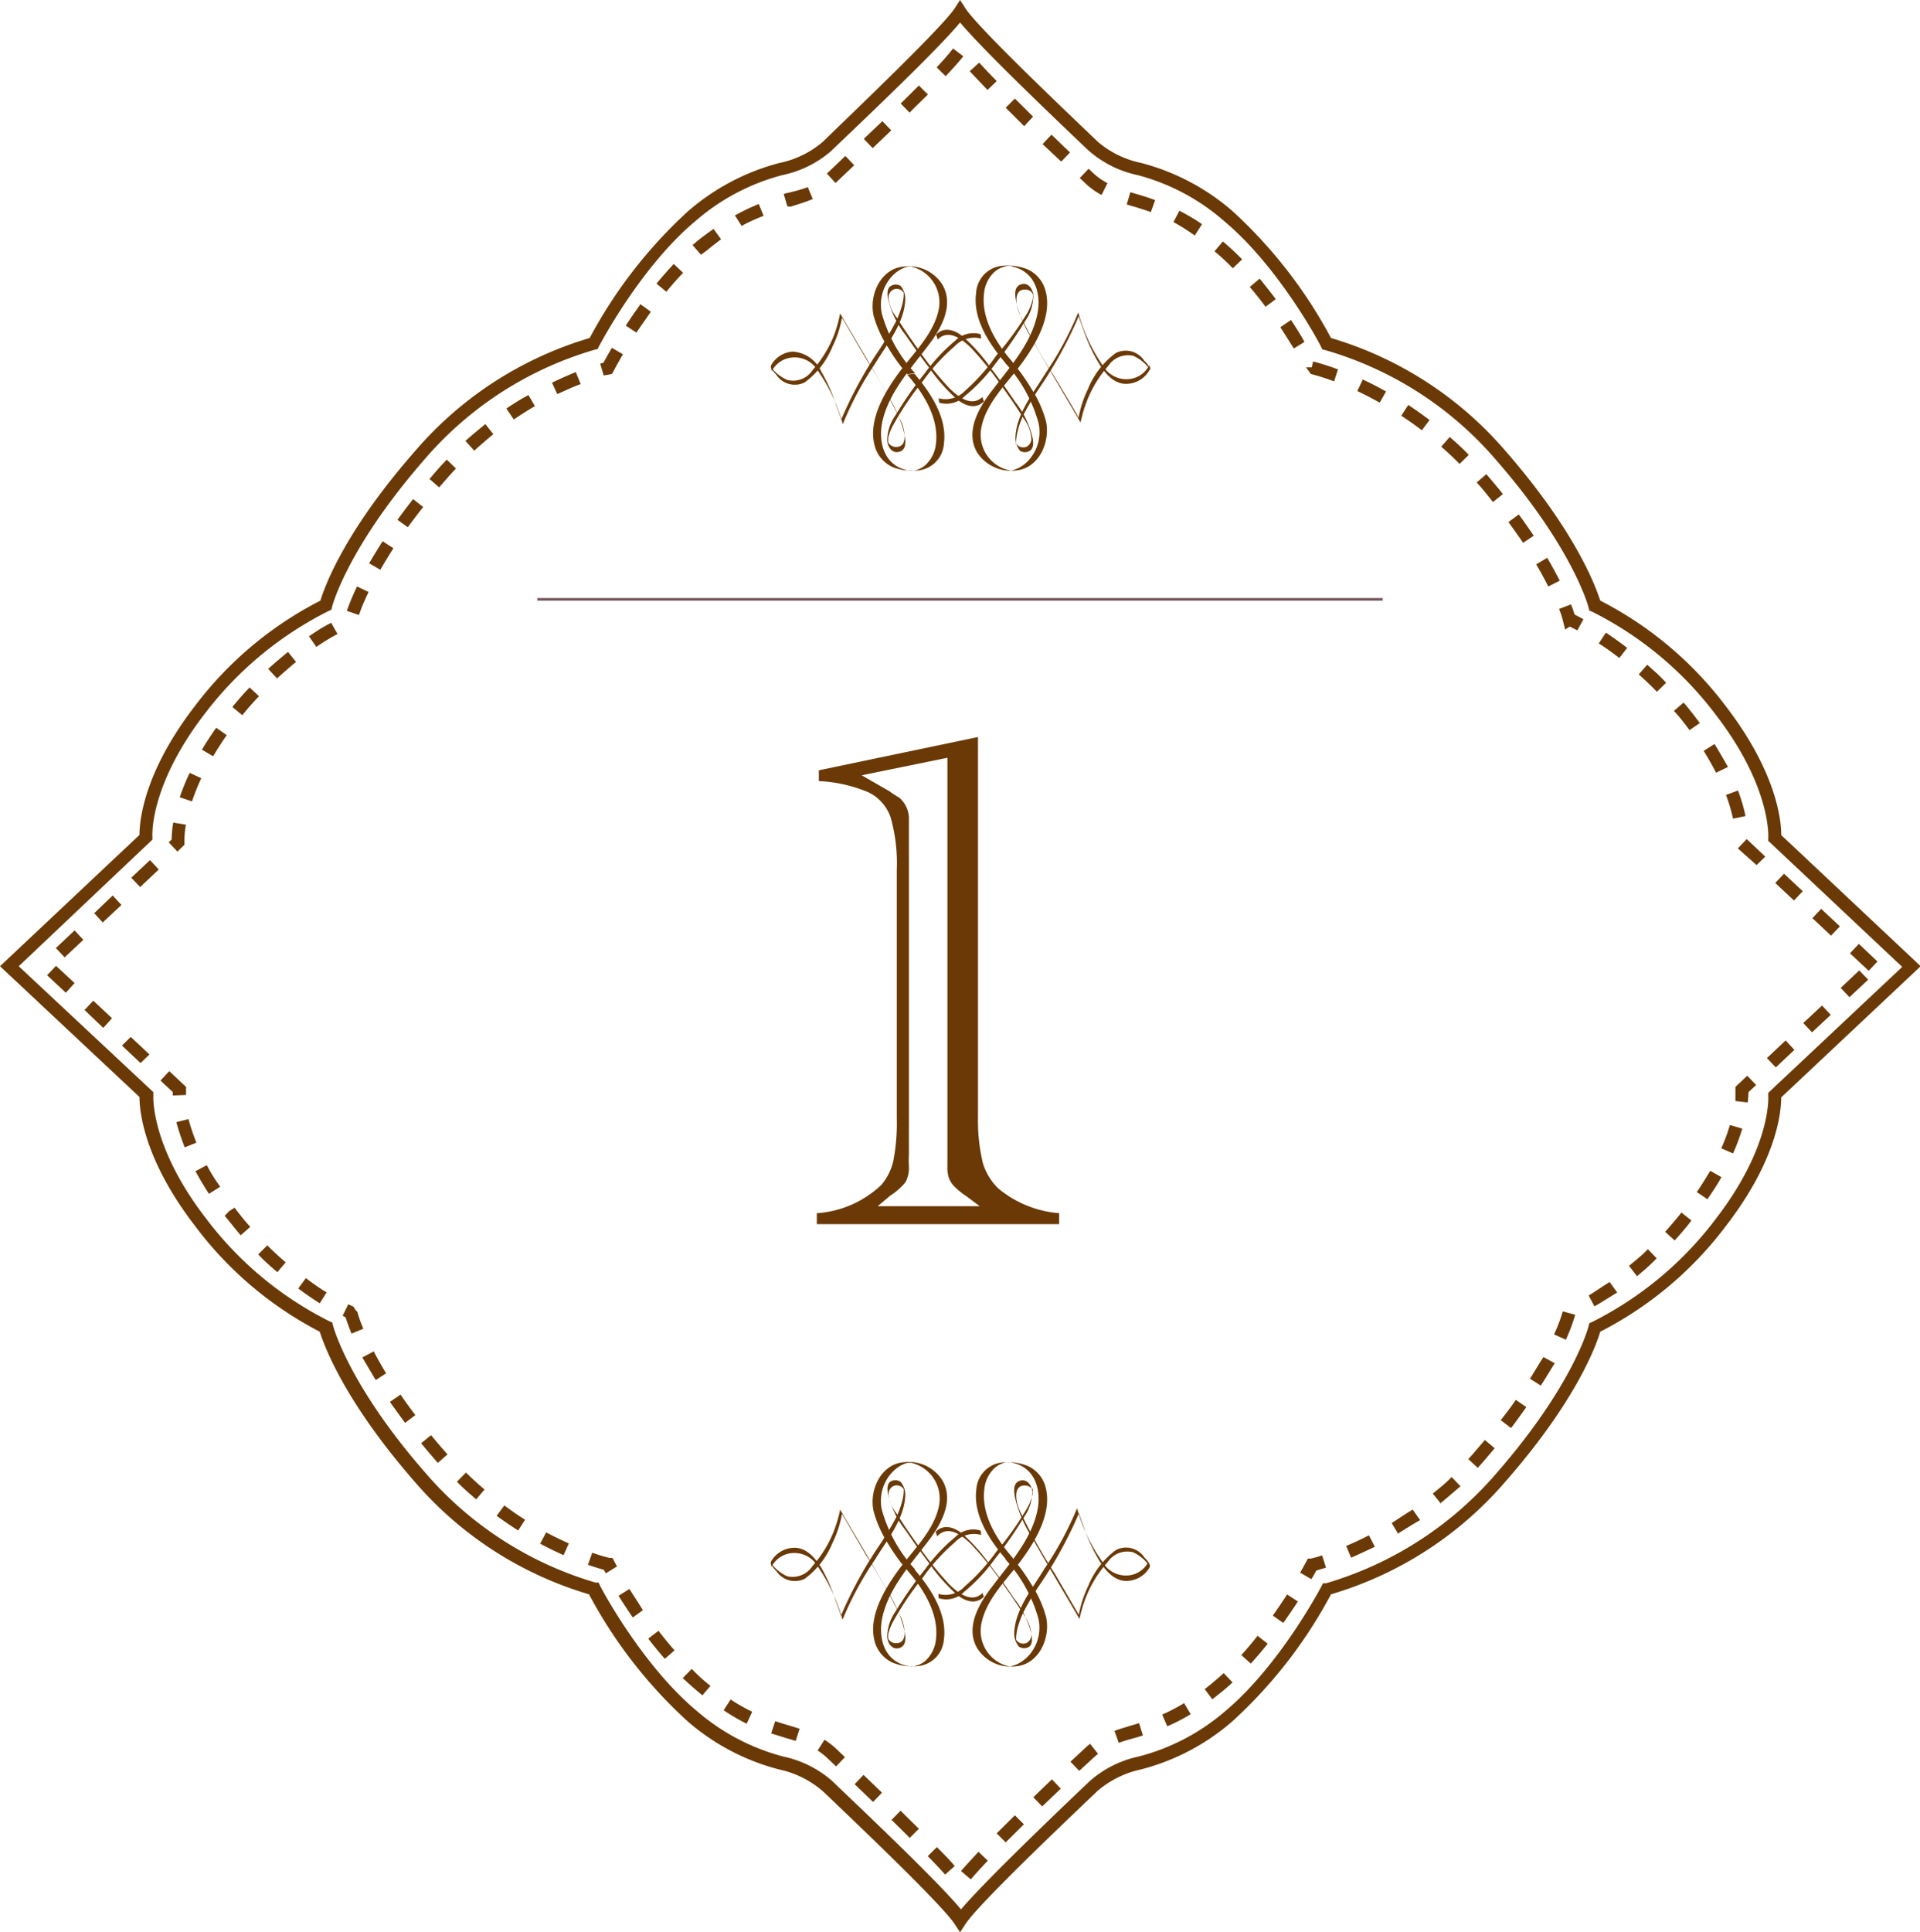 <svg xmlns="http://www.w3.org/2000/svg" width="142.61" height="143.49" viewBox="0 0 142.61 143.49">
  <g>
    <g>
      <g>
        <path d="M71.31,143.49l-.4-.61c-.92-1.42-7.1-7.3-9.74-9.82l-.08-.07a7.27,7.27,0,0,0-3.24-1.6,16.73,16.73,0,0,1-6.8-3.59,35,35,0,0,1-7.3-9.41,27.23,27.23,0,0,1-13-8.42c-5.22-6-6.68-10.08-7-11.08A27.17,27.17,0,0,1,14.46,91c-3.84-5-4.1-8.59-4.1-9.54L0,71.75,10.36,62c0-.95.26-4.56,4.1-9.55A27.17,27.17,0,0,1,23.8,44.6c.3-1,1.76-5.09,7-11.07a27.28,27.28,0,0,1,13-8.43,35.14,35.14,0,0,1,7.3-9.41,16.86,16.86,0,0,1,6.8-3.59,7.15,7.15,0,0,0,3.24-1.59l.13-.13C63.85,7.88,70,2,70.91.62l.4-.62.4.62c.91,1.41,7.1,7.3,9.74,9.82l.07.07a7.2,7.2,0,0,0,3.24,1.59,16.8,16.8,0,0,1,6.8,3.59,35.14,35.14,0,0,1,7.3,9.41,27.28,27.28,0,0,1,13,8.43c5.22,6,6.68,10.08,7,11.07a27.17,27.17,0,0,1,9.34,7.86c3.84,5,4.11,8.6,4.1,9.55l10.36,9.74-10.36,9.74c0,1-.26,4.56-4.1,9.54a27.17,27.17,0,0,1-9.34,7.86c-.3,1-1.76,5.09-7,11.08a27.23,27.23,0,0,1-13,8.42,35,35,0,0,1-7.3,9.41,16.67,16.67,0,0,1-6.8,3.59,7.32,7.32,0,0,0-3.24,1.6c-2.67,2.54-8.89,8.46-9.81,9.89ZM1.39,71.75l10,9.35,0,.23s-.26,3.73,3.89,9.12a26.11,26.11,0,0,0,9.18,7.66l.22.1.06.23s1.1,4.33,6.83,10.9a26.53,26.53,0,0,0,12.67,8.18l.22,0,.1.2c0,.06,3.09,5.9,7.17,9.31a16.06,16.06,0,0,0,6.46,3.41,8,8,0,0,1,3.63,1.82l.07.07c2.62,2.5,7.81,7.43,9.49,9.46,1.68-2,6.9-7,9.54-9.51a8,8,0,0,1,3.64-1.84A15.94,15.94,0,0,0,91,127.07c4.08-3.41,7.14-9.25,7.17-9.31l.1-.19.22,0a26.53,26.53,0,0,0,12.67-8.18c5.73-6.57,6.82-10.86,6.83-10.9l.06-.23.22-.1a26.16,26.16,0,0,0,9.18-7.66c4.15-5.39,3.89-9.08,3.89-9.12l0-.23.17-.16,9.78-9.19-9.95-9.36,0-.23s.26-3.73-3.89-9.12a26.11,26.11,0,0,0-9.18-7.66l-.22-.09-.06-.24s-1.1-4.32-6.83-10.9A26.32,26.32,0,0,0,98.44,26l-.22-.05-.1-.2c0-.06-3.09-5.9-7.17-9.31A15.94,15.94,0,0,0,84.49,13a8,8,0,0,1-3.62-1.81l-.08-.07C78.17,8.63,73,3.69,71.31,1.67c-1.41,1.71-5.33,5.5-9.43,9.4l-.13.13A8,8,0,0,1,58.12,13a16.06,16.06,0,0,0-6.46,3.41c-4.09,3.41-7.14,9.25-7.17,9.31l-.1.2-.22.05A26.37,26.37,0,0,0,31.5,34.15c-5.73,6.58-6.82,10.86-6.83,10.9l-.06.23-.22.1A26.39,26.39,0,0,0,15.21,53c-4.15,5.39-3.89,9.09-3.89,9.12l0,.23-.17.16Z" style="fill: #6a3906"/>
        <path d="M72.11,139.56l-.73-.62c.31-.36.74-.83,1.3-1.43l.69.66C72.83,138.74,72.4,139.21,72.11,139.56Zm-1.91-.36c-.35-.39-.79-.86-1.29-1.37l.68-.67c.51.53,1,1,1.32,1.41Zm4.5-2.39-.67-.67,1.35-1.34.67.67Zm-7.13-.33c-.43-.44-.89-.89-1.35-1.34l.67-.68,1.36,1.34Zm9.84-2.34-.66-.68,1.38-1.33.66.69Zm-12.56-.33-1.37-1.32.66-.69,1.37,1.32Zm15.31-2.31-.65-.68,1-.93a5.47,5.47,0,0,1,.46-.4l.59.75a4.23,4.23,0,0,0-.4.34Zm-18.06-.33-.62-.59a4.63,4.63,0,0,0-.75-.59l.51-.8a5.89,5.89,0,0,1,.9.7l.62.59Zm21-1.74-.32-.9c.38-.14.79-.26,1.22-.39l.61-.18.28.91-.62.19C83.83,129.18,83.44,129.29,83.07,129.43Zm-24-.15c-.23-.08-.48-.15-.73-.22l-1.09-.34.3-.91c.37.13.73.23,1.06.33l.75.23Zm27.6-1.09-.38-.87a13.36,13.36,0,0,0,1.63-.85l.49.82A13.67,13.67,0,0,1,86.7,128.19ZM55.46,128a15.49,15.49,0,0,1-1.71-1l.52-.8a13.59,13.59,0,0,0,1.6.91Zm34.59-1.81-.57-.76c.22-.17.45-.35.68-.55s.5-.42.73-.64l.66.69c-.26.24-.51.47-.78.68S90.29,126,90.05,126.18Zm-37.88-.3-.33-.28c-.38-.31-.75-.65-1.13-1l.67-.68a13.59,13.59,0,0,0,1.07,1l.32.26Zm40.74-2.35-.71-.64c.41-.44.81-.92,1.21-1.43l.75.59C93.75,122.58,93.32,123.07,92.91,123.53Zm-43.53-.36q-.62-.7-1.23-1.5l.76-.58c.39.51.79,1,1.19,1.45Zm45.94-2.66-.78-.55c.39-.56.75-1.08,1.06-1.57l.8.52C96.05,119.46,95.68,120,95.32,120.51ZM47,120.11c-.36-.52-.71-1.06-1.06-1.61l.81-.51c.3.48.65,1,1,1.58Zm50.39-2.85-.82-.48c.3-.52.46-.84.47-.84l.1-.2.21,0a8.24,8.24,0,0,0,.85-.24l.29.91-.71.21C97.71,116.72,97.58,117,97.4,117.26ZM45,116.83l-.15-.26c-.23-.07-.63-.18-1.18-.37l.32-.9a12,12,0,0,0,1.29.39l.21,0,.11.2s.08.16.23.43Zm55.36-1.15-.37-.88c.56-.24,1.13-.5,1.69-.79l.44.85C101.5,115.15,100.91,115.43,100.33,115.68Zm-58.5-.2c-.58-.26-1.17-.54-1.74-.85l.45-.84c.55.3,1.12.57,1.68.82Zm62-1.57-.49-.81c.52-.33,1-.67,1.56-1l.55.78C104.87,113.22,104.33,113.58,103.78,113.91Zm-65.37-.26c-.54-.34-1.08-.71-1.6-1.09l.57-.77c.5.37,1,.73,1.54,1.06Zm68.53-2-.6-.74c.48-.39,1-.8,1.4-1.23l.66.69C107.93,110.83,107.44,111.26,106.94,111.67Zm-71.65-.31c-.49-.42-1-.86-1.43-1.31l.67-.68c.44.43.91.86,1.38,1.26ZM109.76,109l-.7-.65c.15-.17.31-.34.46-.52s.52-.6.77-.9l.73.61-.78.92Zm-77.24-.37-.15-.17c-.38-.44-.75-.87-1.09-1.29l.74-.6c.33.41.69.83,1.07,1.26l.15.17Zm79.71-2.59-.76-.58c.41-.53.78-1,1.12-1.51l.78.54C113,105,112.64,105.52,112.23,106.05Zm-82.14-.38c-.41-.55-.78-1.07-1.13-1.56l.79-.54c.33.48.7,1,1.1,1.52Zm84.35-2.77-.8-.51c.34-.54.66-1.09,1-1.61l.84.46C115.13,101.78,114.8,102.34,114.44,102.9Zm-86.53-.41c-.35-.57-.67-1.14-1-1.68l.85-.45c.27.53.59,1.08.92,1.63Zm88.39-3-.87-.39a12.81,12.81,0,0,0,.65-1.71l.92.25A13.87,13.87,0,0,1,116.3,99.5Zm-90.19-.45c-.23-.57-.37-1-.45-1.22l-.21-.1.42-.86.38.18.22.34h.06a9.1,9.1,0,0,0,.46,1.3Zm92.33-2L118,96.2c.52-.31,1-.66,1.56-1l.56.78C119.53,96.33,119,96.69,118.44,97Zm-94.69-.25c-.54-.34-1.07-.71-1.6-1.1l.57-.77c.5.38,1,.74,1.54,1.06Zm97.85-2L121,94c.47-.4,1-.81,1.4-1.24l.65.68C122.59,93.92,122.1,94.35,121.6,94.76Zm-101-.31c-.49-.42-1-.86-1.42-1.32l.67-.67c.44.43.9.86,1.37,1.26Zm103.78-2.36-.7-.64c.41-.46.82-.94,1.21-1.43l.74.59C125.27,91.12,124.84,91.61,124.41,92.09ZM17.88,91.73c-.41-.47-.81-1-1.19-1.45l.33-.34.38-.29-.38.29.4-.26c.39.5.77,1,1.17,1.42Zm108.94-2.68-.79-.53c.36-.53.69-1.06,1-1.58l.83.47C127.54,88,127.19,88.51,126.82,89.05Zm-111.3-.4c-.36-.56-.7-1.12-1-1.68l.84-.45c.28.53.6,1.07,1,1.6Zm113.2-3-.87-.38a13.61,13.61,0,0,0,.64-1.73l.92.27A14.87,14.87,0,0,1,128.72,85.66Zm-115-.45a17.76,17.76,0,0,1-.62-1.87L14,83.1a15,15,0,0,0,.59,1.75Zm116.12-3.33-.94-.11c0-.29,0-.51,0-.65a1.54,1.54,0,0,0,0-.17v-.23l.88-.83.66.69-.57.53h0A6.67,6.67,0,0,1,129.81,81.88Zm-117-.52a2.26,2.26,0,0,1,0-.25h0l-.92-.86.65-.7,1.25,1.17,0,.23a1.48,1.48,0,0,0,0,.16,1.62,1.62,0,0,0,0,.21Zm119.06-2.09-.66-.69,1.39-1.31.65.7ZM10.44,78.94l-1.38-1.3L9.71,77l1.39,1.3Zm124.15-2.28-.65-.69,1.39-1.3.65.69ZM7.67,76.33,6.28,75l.65-.69,1.39,1.3Zm129.7-2.28-.65-.69,1.38-1.3.66.69ZM4.89,73.72,3.5,72.42l.66-.7L5.54,73ZM138.8,72.09l-1.39-1.3.66-.7,1.38,1.31Zm-134-1-.65-.69,1.39-1.31.65.7ZM136,69.48l-1.38-1.3.65-.69,1.39,1.3ZM7.63,68.5,7,67.81,8.37,66.5l.65.7Zm125.62-1.63-1.39-1.3.65-.69,1.39,1.3Zm-122.84-1-.66-.69,1.39-1.31.65.7Zm120.06-1.63L129.08,63l.66-.69,1.38,1.3Zm-117.29-1-.65-.69.22-.21h0a7.44,7.44,0,0,1,.12-1.26l.94.16a6.45,6.45,0,0,0-.11,1.1,1.26,1.26,0,0,0,0,.16l0,.23Zm115.54-2.45a12.3,12.3,0,0,0-.52-1.76l.89-.33a12.61,12.61,0,0,1,.56,1.9ZM14.26,59.51l-.91-.31a16.84,16.84,0,0,1,.74-1.81l.86.4A17.14,17.14,0,0,0,14.26,59.51Zm113.2-2.13c-.27-.53-.58-1.08-.92-1.62l.81-.51c.35.57.67,1.14,1,1.7ZM15.83,56.16,15,55.67c.32-.54.68-1.09,1.06-1.63l.78.55C16.48,55.11,16.14,55.64,15.83,56.16Zm109.66-1.94-.32-.43c-.28-.36-.56-.71-.84-1l.72-.62q.45.52.87,1.08l.34.44ZM18,53.11l-.74-.61c.41-.5.84-1,1.28-1.45l.7.65C18.8,52.15,18.38,52.63,18,53.11Zm105.07-1.74c-.43-.45-.89-.88-1.35-1.29l.63-.72c.48.43,1,.88,1.4,1.34Zm-102.5-1-.65-.7c.48-.44,1-.87,1.47-1.26l.6.74C21.49,49.56,21,50,20.56,50.39Zm99.71-1.51c-.5-.38-1-.75-1.53-1.08l.53-.8c.53.35,1.06.73,1.58,1.13Zm-96.79-.83-.54-.78c.55-.38,1.1-.73,1.65-1l.47.83C24.54,47.36,24,47.69,23.48,48.05Zm93.67-1.22-.56-.28-.35.22-.16-.66a6.73,6.73,0,0,0-.29-.87l.89-.34c.13.33.21.58.26.75l.66.35ZM26.66,45.67l-.9-.31a18.86,18.86,0,0,1,.76-1.81l.86.41A15.15,15.15,0,0,0,26.66,45.67ZM115,43.55c-.27-.53-.57-1.09-.9-1.64l.82-.49c.34.58.65,1.15.93,1.7ZM28.25,42.31l-.83-.48c.31-.53.65-1.09,1-1.64l.8.52C28.88,41.25,28.55,41.79,28.25,42.31Zm84.88-2c-.33-.49-.69-1-1.09-1.54l.77-.57c.4.55.77,1.08,1.11,1.58ZM30.29,39.15l-.77-.55c.36-.49.74-1,1.16-1.54l.75.59Q30.82,38.43,30.29,39.15Zm80.6-1.87c-.37-.47-.78-1-1.21-1.45l.72-.62c.44.51.85,1,1.23,1.48ZM32.62,36.19l-.72-.62.47-.55c.27-.31.54-.6.81-.89l.69.66c-.26.27-.52.56-.78.86Zm75.79-1.74c-.43-.44-.89-.87-1.36-1.28l.63-.72c.49.43,1,.88,1.41,1.33Zm-73.2-1-.64-.71c.48-.43,1-.85,1.48-1.25l.59.75C36.15,32.65,35.67,33.06,35.21,33.48Zm70.4-1.5q-.75-.57-1.53-1.08l.52-.8c.54.36,1.07.73,1.58,1.12Zm-67.46-.82-.54-.79c.53-.36,1.08-.71,1.64-1l.48.82C39.19,30.47,38.66,30.81,38.15,31.16Zm64.33-1.23c-.55-.31-1.11-.6-1.66-.86l.4-.86c.58.27,1.16.57,1.73.89Zm-61.1-.66L41,28.42c.59-.29,1.19-.55,1.77-.79l.36.89C42.52,28.74,42,29,41.38,29.27Zm57.71-.92a16.4,16.4,0,0,0-1.73-.55l-.21-.3-.11.05.1-.06L97,27.28l.43,0,0,0,.1-.44a18.85,18.85,0,0,1,1.85.59Zm-54.25-.44L44.58,27l.24-.06c.12-.22.33-.61.63-1.11l.82.48c-.45.77-.7,1.25-.7,1.26l-.11.19-.21.05Zm51.26-2c-.29-.46-.63-1-1-1.58l.79-.54c.35.53.7,1.08,1,1.63ZM47.27,24.7l-.79-.52c.35-.54.72-1.07,1.09-1.59l.77.56C48,23.65,47.62,24.18,47.27,24.7ZM94,22.78q-.58-.78-1.17-1.47l.73-.62c.4.48.8,1,1.2,1.52Zm-44.5-1.11-.74-.61c.43-.52.86-1,1.28-1.46l.7.66C50.32,20.69,49.9,21.16,49.49,21.67Zm42.07-1.75a17.36,17.36,0,0,0-1.36-1.26l.62-.73a19.14,19.14,0,0,1,1.43,1.33Zm-39.5-1-.63-.72.41-.35Q52.4,17.42,53,17l.56.77c-.35.26-.71.54-1.06.83Zm36.67-1.43a14.82,14.82,0,0,0-1.58-1l.44-.84a14.11,14.11,0,0,1,1.68,1Zm-33.67-.74L54.59,16a15.12,15.12,0,0,1,1.77-.85l.36.88A12.67,12.67,0,0,0,55.06,16.79Zm30.41-1c-.54-.19-1-.34-1.51-.48l-.28-.09.27-.91.28.09c.5.14,1,.29,1.56.5Zm-27-.43-.27-.91.18-.06A12.55,12.55,0,0,0,60,13.9l.37.88c-.53.22-1.08.39-1.67.57Zm23.34-.84a5.56,5.56,0,0,1-1.34-1l-.28-.26.66-.69.27.26a4.76,4.76,0,0,0,1.13.81Zm-19.76-.89-.64-.7,1.37-1.31.66.69ZM78.82,12,77.44,10.7,78.1,10c.48.46.94.91,1.38,1.32Zm-14-1-.66-.69L65.54,9l.66.68ZM76.07,9.37,74.7,8l.68-.68,1.35,1.34Zm-8.5-1-.67-.68,1.35-1.34.67.67C68.5,7.44,68,7.9,67.57,8.36Zm5.78-1.69c-.49-.51-.95-1-1.32-1.39l.7-.64c.37.4.81.87,1.3,1.37Zm-3.09-1L69.57,5a18.44,18.44,0,0,0,1.22-1.4l.76.58C71.29,4.5,70.87,5,70.26,5.63Z" style="fill: #6a3906"/>
      </g>
      <g>
        <g>
          <g>
            <path d="M74.63,26.92a10.86,10.86,0,0,1,2.5,4.46A3.09,3.09,0,0,1,76.55,34a2.57,2.57,0,0,1-1.38.94l-.24,0c.42,0,.26,0,.09,0a2.71,2.71,0,0,1-2.12-3.23c.37-1.83,1.93-3.27,3-4.74s2.31-3.57,1.73-5.47A2.41,2.41,0,0,0,76.32,20a4,4,0,0,0-1.82-.27,2.15,2.15,0,0,0-2,2.05c-.26,1.91,1,3.79,2.16,5.15.09.1.51-.09.59,0-1.23-1.4-2.42-3.28-2.15-5.23a2.47,2.47,0,0,1,.78-1.52,1.77,1.77,0,0,1,.64-.36,2.21,2.21,0,0,1,.37-.08c-.42.05-.09,0,0,0s.23,0,.35.06C77,20.24,77.39,22,77,23.56c-.51,2.06-2,3.7-3.24,5.35-1,1.27-2.1,3.07-1.2,4.66a3,3,0,0,0,2.87,1.37c1.74-.14,2.6-2.13,2.26-3.66a8.35,8.35,0,0,0-1.12-2.47,13.31,13.31,0,0,0-1.36-1.89C75.13,26.82,74.71,27,74.63,26.92Z" style="fill: #6a3906"/>
            <path d="M69.64,25.22c.83-.84,1.87,0,2.52.65a24.25,24.25,0,0,1,2.33,2.92c.54.74,1.06,1.51,1.55,2.29a2.81,2.81,0,0,1,.56,1.44.65.65,0,0,1-.35.65.62.62,0,0,1-.77-.23c-.09-.15,0,.16,0,0a1.92,1.92,0,0,1,0-.24,3.31,3.31,0,0,1,.08-.55A6.43,6.43,0,0,1,76,30.84a21.11,21.11,0,0,1,1.31-2.19,30.76,30.76,0,0,0,2.74-5c.08-.19.06-.19.12,0l.33.93a13,13,0,0,0,1.15,2.45c.47.75,1.15,1.55,2.12,1.47a2,2,0,0,0,1.6-1c.12-.23-.27-.6-.39-.73a1.64,1.64,0,0,0-2.11-.55,6.19,6.19,0,0,0-2.06,2.67,8.26,8.26,0,0,0-.7,2.14S80,30.84,80,30.8l-.43-.74-1.2-2a42.1,42.1,0,0,1-2.63-4.73c-.23-.53-.54-1.86.42-1.83a.64.64,0,0,1,.55.32c.09.17,0-.3,0,0a1.58,1.58,0,0,1,0,.38,4,4,0,0,1-.41,1.05A22.56,22.56,0,0,1,74,26.4,14.16,14.16,0,0,1,71.7,29a2,2,0,0,1-2,.57c.07,0,0,.31.09.34a1.91,1.91,0,0,0,1.87-.5A12.91,12.91,0,0,0,73.94,27a29.4,29.4,0,0,0,2.19-3.14A3.3,3.3,0,0,0,76.75,22c0-.55-.42-1.12-1-.85s-.27,1.26-.15,1.71a9.67,9.67,0,0,0,1.06,2.34c1.17,2.08,2.4,4.12,3.6,6.17,0,0,.06-.29.08-.34a8.84,8.84,0,0,1,.35-1.14,8.57,8.57,0,0,1,1.63-2.72,1.74,1.74,0,0,1,1.87-.74,3,3,0,0,1,1.25,1.05c0-.11,0-.22-.09-.34a1.86,1.86,0,0,1-1.13.94,2,2,0,0,1-2.27-.88,12.65,12.65,0,0,1-1.86-4h0a25.15,25.15,0,0,1-2.43,4.51c-.86,1.42-2.1,2.91-2.23,4.63a1.54,1.54,0,0,0,.34,1.14.68.68,0,0,0,.78-.05c.23-.19.2-.59.16-.85a6.79,6.79,0,0,0-1.33-2.77c-.54-.81-1.11-1.61-1.71-2.38A13.5,13.5,0,0,0,71.53,25c-.61-.5-1.38-.77-2-.16,0,.05.13.3.09.34Z" style="fill: #6a3906"/>
          </g>
          <g>
            <path d="M68,27.75a10.86,10.86,0,0,1-2.5-4.46,3.12,3.12,0,0,1,.58-2.57,2.57,2.57,0,0,1,1.38-.94l.24,0c-.42.05-.26,0-.08,0A2.73,2.73,0,0,1,69.72,23c-.38,1.83-1.93,3.27-3,4.74S64.42,31.31,65,33.21a2.44,2.44,0,0,0,1.29,1.47,3.89,3.89,0,0,0,1.82.26,2.13,2.13,0,0,0,2-2c.26-1.91-1-3.79-2.16-5.15-.09-.1-.5.09-.59,0,1.23,1.4,2.42,3.28,2.15,5.23a2.47,2.47,0,0,1-.78,1.52,1.77,1.77,0,0,1-.64.36,1.53,1.53,0,0,1-.36.07c.41,0,.08,0-.06,0s-.23,0-.35-.06c-1.72-.42-2.13-2.21-1.75-3.74.51-2.06,2-3.7,3.25-5.35,1-1.27,2.09-3.07,1.19-4.66a2.94,2.94,0,0,0-2.86-1.37c-1.75.14-2.61,2.13-2.26,3.66A8.59,8.59,0,0,0,66,25.86a13.31,13.31,0,0,0,1.36,1.89C67.48,27.85,67.9,27.65,68,27.75Z" style="fill: #6a3906"/>
            <path d="M73,29.45c-.83.83-1.87,0-2.52-.66a23.32,23.32,0,0,1-2.32-2.91c-.54-.75-1.06-1.51-1.55-2.29A2.77,2.77,0,0,1,66,22.15a.66.66,0,0,1,.36-.65.61.61,0,0,1,.76.23c.09.15,0-.16,0,0a1.92,1.92,0,0,1,0,.24,3.31,3.31,0,0,1-.08.55,7.1,7.1,0,0,1-.45,1.27A23.12,23.12,0,0,1,65.29,26a30.76,30.76,0,0,0-2.74,5c-.08.19-.06.19-.12,0s-.21-.62-.33-.93A13,13,0,0,0,61,27.59a2.5,2.5,0,0,0-2.12-1.48,2,2,0,0,0-1.6,1c-.11.23.27.6.39.73a1.64,1.64,0,0,0,2.11.55,6.19,6.19,0,0,0,2.06-2.67,8,8,0,0,0,.7-2.14c0,.05.13.22.15.26l.43.74,1.2,2.05a43.83,43.83,0,0,1,2.64,4.73c.22.53.53,1.86-.43,1.83a.67.67,0,0,1-.55-.32c-.09-.17,0,.3,0,0a1.74,1.74,0,0,1,0-.39,4,4,0,0,1,.41-1,23.24,23.24,0,0,1,2.18-3.21,14.44,14.44,0,0,1,2.33-2.55,2,2,0,0,1,2-.57c-.07,0,0-.31-.09-.34a1.91,1.91,0,0,0-1.87.5,13.25,13.25,0,0,0-2.23,2.38,28.43,28.43,0,0,0-2.19,3.14,3.29,3.29,0,0,0-.62,1.82c0,.56.42,1.12,1,.86s.28-1.26.16-1.71A10.1,10.1,0,0,0,66,29.45c-1.17-2.08-2.4-4.12-3.6-6.18,0,.05-.06.3-.07.35A10.76,10.76,0,0,1,62,24.76a8.79,8.79,0,0,1-1.64,2.72,1.74,1.74,0,0,1-1.87.74,3,3,0,0,1-1.25-1l.09.34a1.86,1.86,0,0,1,1.13-.94,2,2,0,0,1,2.27.88,12.79,12.79,0,0,1,1.87,4h0A24.48,24.48,0,0,1,65,27c.86-1.42,2.11-2.91,2.23-4.63a1.5,1.5,0,0,0-.34-1.14.68.68,0,0,0-.78.05c-.23.19-.2.59-.16.85a6.79,6.79,0,0,0,1.33,2.77c.55.81,1.12,1.61,1.71,2.38a13.5,13.5,0,0,0,2.09,2.37c.61.49,1.38.77,2,.16,0-.05-.13-.3-.09-.34Z" style="fill: #6a3906"/>
          </g>
        </g>
        <g>
          <g>
            <path d="M74.63,115.74a10.86,10.86,0,0,1,2.5,4.46,3.07,3.07,0,0,1-.58,2.57,2.79,2.79,0,0,1-.89.75,1.84,1.84,0,0,1-.49.19l-.24.05c.42-.06.26,0,.09,0a2.7,2.7,0,0,1-2.12-3.22c.37-1.84,1.93-3.28,3-4.74s2.31-3.58,1.73-5.48a2.39,2.39,0,0,0-1.29-1.46,3.89,3.89,0,0,0-1.82-.27,2.15,2.15,0,0,0-2,2c-.26,1.91,1,3.79,2.16,5.15.09.11.51-.09.59,0-1.23-1.4-2.42-3.27-2.15-5.23a2.47,2.47,0,0,1,.78-1.52,1.92,1.92,0,0,1,.64-.36,1.51,1.51,0,0,1,.37-.07c-.42,0-.09,0,0,0a2.17,2.17,0,0,1,.35.07c1.73.41,2.13,2.2,1.75,3.73-.51,2.07-2,3.71-3.24,5.36-1,1.27-2.1,3.07-1.2,4.65a2.94,2.94,0,0,0,2.87,1.37c1.74-.14,2.6-2.13,2.26-3.66a8.47,8.47,0,0,0-1.12-2.47,13.91,13.91,0,0,0-1.36-1.89C75.13,115.65,74.71,115.84,74.63,115.74Z" style="fill: #6a3906"/>
            <path d="M69.64,114.05c.83-.84,1.87,0,2.52.65a23.39,23.39,0,0,1,2.33,2.91c.54.75,1.06,1.51,1.55,2.29a2.84,2.84,0,0,1,.56,1.45.66.66,0,0,1-.35.65.62.62,0,0,1-.77-.23c-.09-.15,0,.16,0,0a1.92,1.92,0,0,1,0-.24,3.35,3.35,0,0,1,.08-.54,6.52,6.52,0,0,1,.46-1.28,21,21,0,0,1,1.31-2.18,31.19,31.19,0,0,0,2.74-5c.08-.2.06-.2.12,0l.33.93a13.12,13.12,0,0,0,1.15,2.46c.47.75,1.15,1.55,2.12,1.47a2,2,0,0,0,1.6-1c.12-.24-.27-.61-.39-.74a1.64,1.64,0,0,0-2.11-.55,6.19,6.19,0,0,0-2.06,2.67,8.52,8.52,0,0,0-.7,2.14s-.13-.21-.15-.26l-.43-.73-1.2-2.06a41.24,41.24,0,0,1-2.63-4.73c-.23-.53-.54-1.85.42-1.82a.64.64,0,0,1,.55.32c.09.16,0-.3,0,0a1.73,1.73,0,0,1,0,.38,4,4,0,0,1-.41,1A23.24,23.24,0,0,1,74,115.23a14.5,14.5,0,0,1-2.33,2.56,1.94,1.94,0,0,1-2,.56c.07,0,0,.31.09.34a1.86,1.86,0,0,0,1.87-.5,12.6,12.6,0,0,0,2.23-2.38,28.43,28.43,0,0,0,2.19-3.14,3.27,3.27,0,0,0,.62-1.82c0-.56-.42-1.12-1-.86s-.27,1.27-.15,1.71a9.74,9.74,0,0,0,1.06,2.35c1.17,2.07,2.4,4.11,3.6,6.17,0,0,.06-.29.08-.35a9.21,9.21,0,0,1,.35-1.13A8.62,8.62,0,0,1,82.27,116a1.76,1.76,0,0,1,1.87-.74,2.91,2.91,0,0,1,1.25,1.06,3.37,3.37,0,0,0-.09-.34,1.89,1.89,0,0,1-1.13.94A2,2,0,0,1,81.9,116,12.55,12.55,0,0,1,80,112h0a25.06,25.06,0,0,1-2.43,4.5c-.86,1.43-2.1,2.91-2.23,4.63a1.54,1.54,0,0,0,.34,1.14.68.68,0,0,0,.78,0c.23-.19.2-.58.16-.85a6.79,6.79,0,0,0-1.33-2.77c-.54-.81-1.11-1.6-1.71-2.38a13.5,13.5,0,0,0-2.09-2.37c-.61-.49-1.38-.76-2-.15,0,0,.13.29.09.34Z" style="fill: #6a3906"/>
          </g>
          <g>
            <path d="M68,116.57a10.73,10.73,0,0,1-2.5-4.46,3.1,3.1,0,0,1,.58-2.56,2.82,2.82,0,0,1,.89-.76,2.22,2.22,0,0,1,.49-.18,1,1,0,0,1,.24,0c-.42.06-.26,0-.08,0a2.73,2.73,0,0,1,2.12,3.23c-.38,1.84-1.93,3.28-3,4.74S64.42,120.14,65,122a2.42,2.42,0,0,0,1.29,1.46,3.89,3.89,0,0,0,1.82.27,2.15,2.15,0,0,0,2-2c.26-1.91-1-3.8-2.16-5.16-.09-.1-.5.1-.59,0,1.23,1.41,2.42,3.28,2.15,5.24a2.47,2.47,0,0,1-.78,1.52,1.74,1.74,0,0,1-.64.35,2.33,2.33,0,0,1-.36.08c.41-.05.08,0-.06,0l-.35-.07c-1.72-.41-2.13-2.2-1.75-3.73.51-2.07,2-3.71,3.25-5.36,1-1.27,2.09-3.07,1.19-4.65a2.94,2.94,0,0,0-2.86-1.37c-1.75.13-2.61,2.13-2.26,3.65A8.77,8.77,0,0,0,66,114.69a13.22,13.22,0,0,0,1.36,1.88C67.48,116.67,67.9,116.48,68,116.57Z" style="fill: #6a3906"/>
            <path d="M73,118.27c-.83.84-1.87,0-2.52-.65a24.88,24.88,0,0,1-2.32-2.91c-.54-.75-1.06-1.51-1.55-2.3A2.71,2.71,0,0,1,66,111a.67.67,0,0,1,.36-.65.61.61,0,0,1,.76.23c.09.15,0-.16,0,0a1.92,1.92,0,0,1,0,.24,3.35,3.35,0,0,1-.08.54,6.83,6.83,0,0,1-.45,1.27,23.12,23.12,0,0,1-1.32,2.19,31.19,31.19,0,0,0-2.74,5c-.08.19-.06.19-.12,0s-.21-.63-.33-.93A12.83,12.83,0,0,0,61,116.41c-.47-.75-1.15-1.55-2.12-1.47a2,2,0,0,0-1.6,1c-.11.24.27.6.39.73a1.65,1.65,0,0,0,2.11.56,6.25,6.25,0,0,0,2.06-2.67,8.13,8.13,0,0,0,.7-2.14s.13.21.15.25l.43.74,1.2,2.06a42.76,42.76,0,0,1,2.64,4.72c.22.54.53,1.86-.43,1.83a.64.64,0,0,1-.55-.32c-.09-.16,0,.3,0,0a1.58,1.58,0,0,1,0-.38,3.89,3.89,0,0,1,.41-1,22.65,22.65,0,0,1,2.18-3.21,14.16,14.16,0,0,1,2.33-2.56,1.94,1.94,0,0,1,2-.56c-.07,0,0-.31-.09-.34a1.87,1.87,0,0,0-1.87.5,12.93,12.93,0,0,0-2.23,2.38,29.28,29.28,0,0,0-2.19,3.13,3.32,3.32,0,0,0-.62,1.83c0,.56.42,1.12,1,.85s.28-1.26.16-1.7A10.17,10.17,0,0,0,66,118.27c-1.17-2.07-2.4-4.12-3.6-6.17,0,.05-.06.29-.07.35a11.34,11.34,0,0,1-.35,1.13,8.67,8.67,0,0,1-1.64,2.72,1.76,1.76,0,0,1-1.87.75A3,3,0,0,1,57.22,116l.09.34a1.89,1.89,0,0,1,1.13-.94,2,2,0,0,1,2.27.88,13,13,0,0,1,1.87,4h0A24.48,24.48,0,0,1,65,115.8c.86-1.42,2.11-2.91,2.23-4.62a1.49,1.49,0,0,0-.34-1.14.68.68,0,0,0-.78,0c-.23.19-.2.59-.16.86a6.75,6.75,0,0,0,1.33,2.76c.55.82,1.12,1.61,1.71,2.39a13.5,13.5,0,0,0,2.09,2.37c.61.49,1.38.76,2,.15,0,0-.13-.3-.09-.34Z" style="fill: #6a3906"/>
          </g>
        </g>
      </g>
      <g>
        <rect x="39.91" y="44.41" width="62.79" height="0.19" style="fill: #725459"/>
        <line x1="102.7" y1="100.55" x2="39.91" y2="100.55" style="fill: #725459"/>
      </g>
    </g>
    <path d="M60.67,90.9v-.81A7.71,7.71,0,0,0,65.45,88a4.16,4.16,0,0,0,.91-1.83A14.9,14.9,0,0,0,66.61,83V64.61a12.6,12.6,0,0,0-.45-3.89,3.21,3.21,0,0,0-1.69-1.9A10.82,10.82,0,0,0,60.82,58v-.8l11.82-2.47V83A13.48,13.48,0,0,0,73,86.35a4.37,4.37,0,0,0,1.15,1.9,8.06,8.06,0,0,0,4.52,1.84v.81Zm4.52-1.33h7.58l-1-.75a5.57,5.57,0,0,1-.87-.7,1.86,1.86,0,0,1-.42-.64,2.56,2.56,0,0,1-.11-.87V56.27L64,57.57l2,1.15a.46.46,0,0,1,.18.13l.62.39a2.07,2.07,0,0,1,.71,1.66v.85l0,.45V85.76a6.76,6.76,0,0,0,0,.85,2.26,2.26,0,0,1-.25,1.17,4.75,4.75,0,0,1-1.13,1Z" style="fill: #6a3906"/>
  </g>
</svg>
